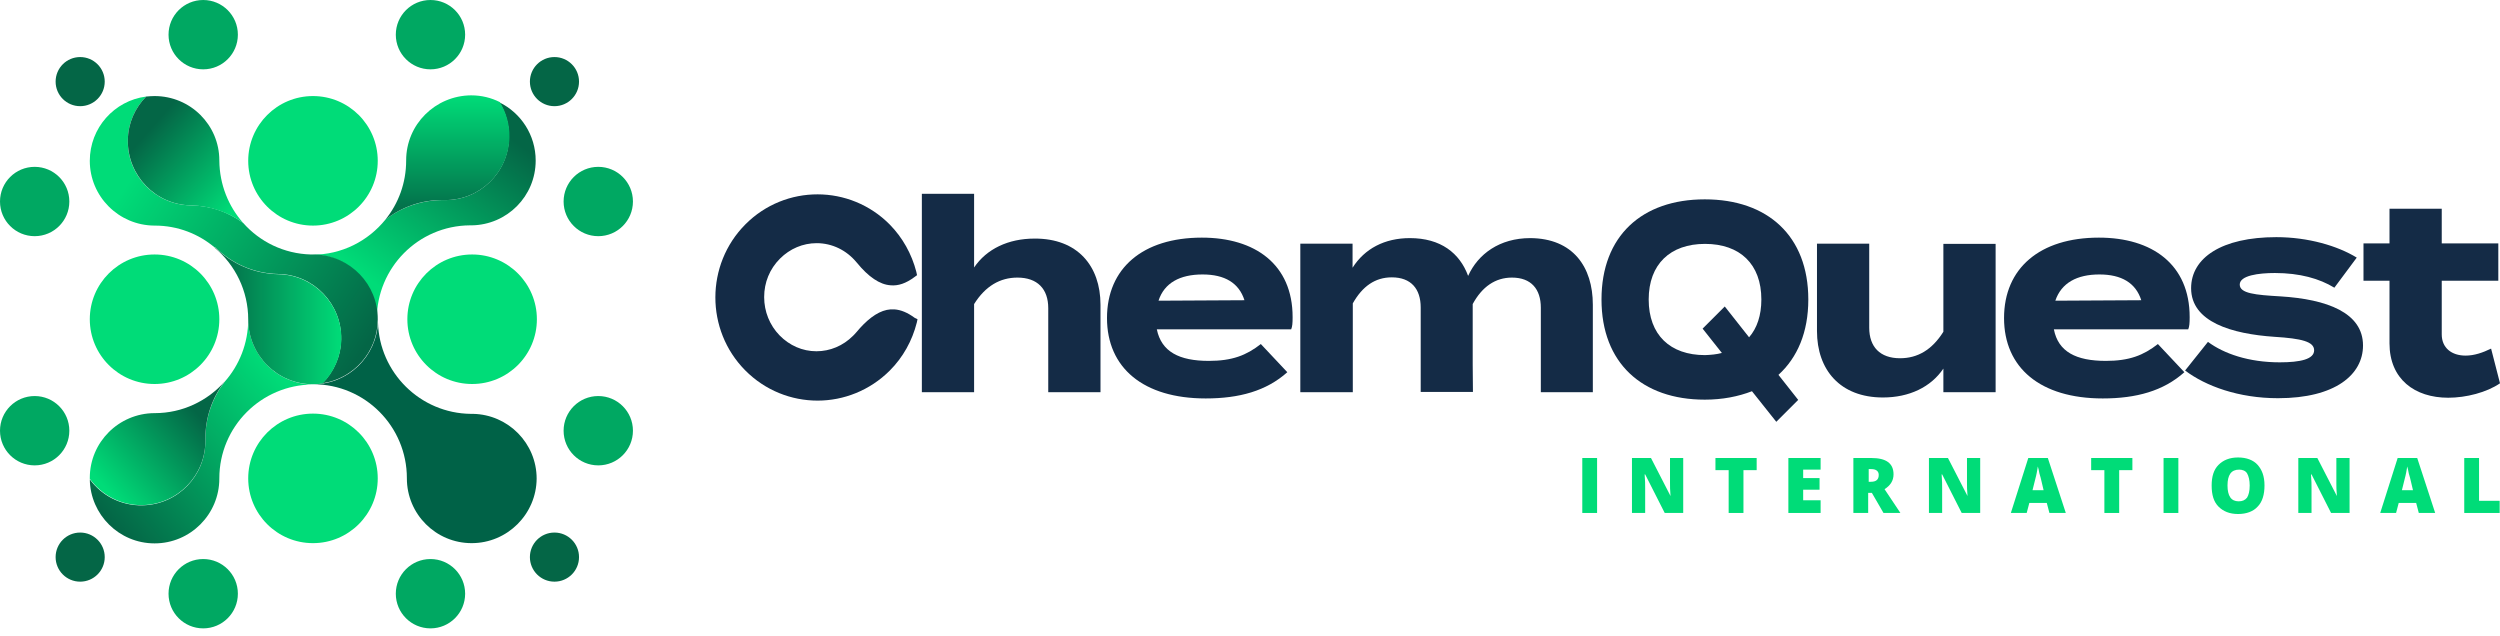 <svg xmlns="http://www.w3.org/2000/svg" width="283" height="72" viewBox="0 0 283 72" fill="none"><path d="M53.444 43.469C57.493 43.469 60.775 40.187 60.775 36.138C60.775 32.089 57.493 28.807 53.444 28.807C49.395 28.807 46.113 32.089 46.113 36.138C46.113 40.187 49.395 43.469 53.444 43.469Z" fill="#00DC78"></path><path d="M17.497 43.469C21.546 43.469 24.828 40.187 24.828 36.138C24.828 32.089 21.546 28.807 17.497 28.807C13.448 28.807 10.165 32.089 10.165 36.138C10.165 40.187 13.448 43.469 17.497 43.469Z" fill="#00DC78"></path><path d="M35.429 25.537C39.478 25.537 42.761 22.254 42.761 18.206C42.761 14.157 39.478 10.874 35.429 10.874C31.381 10.874 28.098 14.157 28.098 18.206C28.098 22.254 31.381 25.537 35.429 25.537Z" fill="#00DC78"></path><path d="M23.002 7.849C25.169 7.849 26.927 6.092 26.927 3.925C26.927 1.757 25.169 0 23.002 0C20.835 0 19.078 1.757 19.078 3.925C19.078 6.092 20.835 7.849 23.002 7.849Z" fill="#00A862"></path><path d="M9.075 12.019C10.611 12.019 11.855 10.774 11.855 9.239C11.855 7.704 10.611 6.459 9.075 6.459C7.54 6.459 6.296 7.704 6.296 9.239C6.296 10.774 7.54 12.019 9.075 12.019Z" fill="#046646"></path><path d="M62.765 12.019C64.3 12.019 65.545 10.774 65.545 9.239C65.545 7.704 64.3 6.459 62.765 6.459C61.229 6.459 59.985 7.704 59.985 9.239C59.985 10.774 61.229 12.019 62.765 12.019Z" fill="#046646"></path><path d="M9.075 65.844C10.611 65.844 11.855 64.6 11.855 63.065C11.855 61.529 10.611 60.285 9.075 60.285C7.54 60.285 6.296 61.529 6.296 63.065C6.296 64.6 7.54 65.844 9.075 65.844Z" fill="#046646"></path><path d="M62.765 65.844C64.3 65.844 65.545 64.6 65.545 63.065C65.545 61.529 64.3 60.285 62.765 60.285C61.229 60.285 59.985 61.529 59.985 63.065C59.985 64.6 61.229 65.844 62.765 65.844Z" fill="#046646"></path><path d="M48.729 7.849C50.897 7.849 52.654 6.092 52.654 3.925C52.654 1.757 50.897 0 48.729 0C46.562 0 44.805 1.757 44.805 3.925C44.805 6.092 46.562 7.849 48.729 7.849Z" fill="#00A862"></path><path d="M23.002 71.132C25.169 71.132 26.927 69.375 26.927 67.207C26.927 65.04 25.169 63.283 23.002 63.283C20.835 63.283 19.078 65.04 19.078 67.207C19.078 69.375 20.835 71.132 23.002 71.132Z" fill="#00A862"></path><path d="M48.729 71.132C50.897 71.132 52.654 69.375 52.654 67.207C52.654 65.04 50.897 63.283 48.729 63.283C46.562 63.283 44.805 65.04 44.805 67.207C44.805 69.375 46.562 71.132 48.729 71.132Z" fill="#00A862"></path><path d="M3.925 26.735C6.092 26.735 7.849 24.978 7.849 22.811C7.849 20.643 6.092 18.887 3.925 18.887C1.757 18.887 0 20.643 0 22.811C0 24.978 1.757 26.735 3.925 26.735Z" fill="#00A862"></path><path d="M3.925 52.681C6.092 52.681 7.849 50.924 7.849 48.756C7.849 46.589 6.092 44.832 3.925 44.832C1.757 44.832 0 46.589 0 48.756C0 50.924 1.757 52.681 3.925 52.681Z" fill="#00A862"></path><path d="M67.725 26.735C69.892 26.735 71.649 24.978 71.649 22.811C71.649 20.643 69.892 18.887 67.725 18.887C65.558 18.887 63.8 20.643 63.8 22.811C63.8 24.978 65.558 26.735 67.725 26.735Z" fill="#00A862"></path><path d="M67.725 52.681C69.892 52.681 71.649 50.924 71.649 48.756C71.649 46.589 69.892 44.832 67.725 44.832C65.558 44.832 63.8 46.589 63.8 48.756C63.8 50.924 65.558 52.681 67.725 52.681Z" fill="#00A862"></path><path d="M35.429 61.484C39.478 61.484 42.761 58.201 42.761 54.153C42.761 50.104 39.478 46.821 35.429 46.821C31.381 46.821 28.098 50.104 28.098 54.153C28.098 58.201 31.381 61.484 35.429 61.484Z" fill="#00DC78"></path><path d="M28.098 36.165C28.098 38.863 27.09 41.343 25.427 43.224C24.038 45.05 23.22 47.312 23.247 49.792V49.846C23.302 53.825 20.14 57.123 16.134 57.205C13.681 57.26 11.501 56.088 10.165 54.262C10.22 58.268 13.491 61.511 17.497 61.511C21.558 61.511 24.828 58.213 24.828 54.18V54.153C24.828 48.293 29.57 43.551 35.429 43.524C31.396 43.496 28.126 40.226 28.098 36.165Z" fill="url(#paint0_linear_1_646)"></path><path d="M16.134 57.178C20.113 57.096 23.302 53.799 23.247 49.82V49.765C23.22 47.312 24.01 45.023 25.427 43.197C23.492 45.377 20.658 46.767 17.524 46.767H17.47C13.436 46.794 10.165 50.065 10.165 54.098C10.165 54.126 10.165 54.153 10.165 54.207C11.528 56.061 13.709 57.233 16.134 57.178Z" fill="url(#paint1_linear_1_646)"></path><path d="M50.31 22.648H50.255C47.776 22.621 45.459 23.438 43.633 24.855C41.671 27.281 38.7 28.834 35.348 28.834C39.381 28.862 42.625 32.105 42.652 36.138C42.652 30.306 47.339 25.564 53.172 25.509H53.281C53.308 25.509 53.335 25.509 53.362 25.509H53.39C57.396 25.455 60.639 22.212 60.639 18.178C60.639 15.29 58.977 12.782 56.524 11.583C57.232 12.728 57.641 14.09 57.614 15.562C57.559 19.541 54.289 22.702 50.31 22.648Z" fill="url(#paint2_linear_1_646)"></path><path d="M45.977 18.151V18.178C45.977 20.713 45.105 23.029 43.633 24.855C45.459 23.438 47.748 22.593 50.255 22.648H50.31C54.289 22.702 57.587 19.541 57.668 15.535C57.696 14.063 57.287 12.7 56.578 11.556C55.597 11.065 54.507 10.793 53.335 10.793C49.274 10.82 45.977 14.09 45.977 18.151Z" fill="url(#paint3_linear_1_646)"></path><path d="M35.729 28.807C35.648 28.807 35.566 28.807 35.484 28.807C35.375 28.807 35.293 28.807 35.184 28.807C32.132 28.725 29.407 27.363 27.526 25.237C25.863 24.01 23.82 23.274 21.585 23.247H21.558C17.551 23.166 14.39 19.841 14.472 15.862C14.499 13.927 15.289 12.21 16.543 10.929C12.945 11.392 10.165 14.472 10.165 18.205C10.165 22.239 13.436 25.509 17.47 25.537H17.524C20.14 25.537 22.511 26.49 24.337 28.044C24.337 28.017 24.365 28.017 24.365 27.989C26.218 29.815 28.725 30.96 31.505 31.015H31.532C35.538 31.096 38.7 34.421 38.618 38.4C38.591 40.335 37.773 42.107 36.492 43.388C40.035 42.87 42.761 39.817 42.761 36.165V36.138C42.788 32.186 39.654 28.971 35.729 28.807Z" fill="url(#paint4_linear_1_646)"></path><path d="M21.585 23.247C23.82 23.302 25.863 24.038 27.526 25.237C25.863 23.356 24.855 20.904 24.828 18.178V18.151C24.828 14.145 21.557 10.874 17.497 10.874C17.17 10.874 16.87 10.902 16.543 10.929C15.289 12.21 14.499 13.927 14.472 15.862C14.417 19.841 17.578 23.166 21.585 23.247Z" fill="url(#paint5_linear_1_646)"></path><path d="M31.532 31.042C28.725 30.987 26.218 29.843 24.364 28.017C24.364 28.044 24.337 28.044 24.337 28.071C26.627 30.006 28.098 32.922 28.098 36.165V36.193C28.125 40.226 31.396 43.497 35.429 43.497H35.484C35.838 43.497 36.165 43.469 36.52 43.415C37.8 42.134 38.591 40.39 38.645 38.427C38.7 34.448 35.538 31.123 31.532 31.042Z" fill="url(#paint6_linear_1_646)"></path><path d="M53.39 61.484C49.329 61.484 46.058 58.186 46.058 54.153V54.126C46.058 48.266 41.316 43.497 35.457 43.497C39.408 43.497 42.624 40.363 42.788 36.465C42.924 42.189 47.585 46.794 53.308 46.849H53.335C53.362 46.849 53.39 46.849 53.417 46.849H53.553C57.532 46.931 60.748 50.174 60.748 54.18C60.721 58.186 57.45 61.484 53.39 61.484Z" fill="#006247"></path><path d="M201.321 42.434L203.556 45.268L201.076 47.748L198.323 44.287C196.77 44.886 194.999 45.241 192.982 45.241C185.896 45.241 181.29 41.098 181.29 33.903C181.29 26.708 185.869 22.566 192.982 22.566C200.095 22.566 204.701 26.708 204.701 33.903C204.701 37.61 203.474 40.471 201.321 42.434ZM194.917 39.954L192.736 37.201L195.244 34.694L197.996 38.182C198.896 37.147 199.386 35.702 199.386 33.903C199.386 29.897 196.961 27.608 193.009 27.608C189.085 27.608 186.632 29.897 186.632 33.903C186.632 37.91 189.057 40.199 193.009 40.199C193.69 40.172 194.317 40.117 194.917 39.954Z" fill="#142B46"></path><path d="M124.576 34.503V44.396H118.662V34.884C118.662 32.704 117.435 31.423 115.173 31.423C113.211 31.423 111.549 32.377 110.268 34.421V44.396H104.354V27.58V21.939H110.268V27.962V30.279C111.685 28.18 114.138 27.008 117.108 27.008C121.96 26.981 124.576 30.088 124.576 34.503Z" fill="#142B46"></path><path d="M136.84 40.853C139.483 40.853 141.091 40.226 142.726 38.945L145.724 42.134C143.353 44.259 140.274 45.104 136.485 45.104C129.427 45.104 125.312 41.643 125.312 36.002C125.312 30.36 129.372 26.899 136.049 26.899C142.072 26.899 146.324 29.924 146.324 35.893C146.324 36.574 146.297 36.956 146.16 37.282H130.953C131.471 39.817 133.488 40.853 136.84 40.853ZM131.144 34.039L140.873 33.985C140.246 32.023 138.638 31.069 136.131 31.069C133.569 31.069 131.798 32.023 131.144 34.039Z" fill="#142B46"></path><path d="M180.309 34.503V44.396H174.422V34.83C174.422 32.731 173.332 31.423 171.152 31.423C169.271 31.423 167.772 32.459 166.71 34.421V34.476V41.234L166.737 44.369H160.823V34.803C160.823 32.704 159.733 31.396 157.552 31.396C155.672 31.396 154.227 32.404 153.137 34.339V44.396H147.196V27.58H153.11V30.306C154.473 28.153 156.735 26.954 159.596 26.954C163.085 26.954 165.238 28.643 166.192 31.232C167.309 28.752 169.762 26.954 173.223 26.954C178.047 26.981 180.309 30.197 180.309 34.503Z" fill="#142B46"></path><path d="M225.904 27.581V44.396H219.99V41.725C218.573 43.824 216.12 44.995 213.149 44.995C208.298 44.995 205.682 41.861 205.682 37.474V27.581H211.596V37.092C211.596 39.272 212.822 40.553 215.084 40.553C217.074 40.553 218.709 39.599 219.99 37.555V27.608H225.904V27.581Z" fill="#142B46"></path><path d="M238.386 40.853C241.03 40.853 242.638 40.226 244.273 38.945L247.271 42.134C244.9 44.259 241.82 45.104 238.032 45.104C230.973 45.104 226.858 41.643 226.858 36.002C226.858 30.36 230.919 26.899 237.596 26.899C243.619 26.899 247.87 29.924 247.87 35.893C247.87 36.574 247.843 36.956 247.707 37.282H232.499C232.99 39.817 235.007 40.853 238.386 40.853ZM232.663 34.039L242.392 33.985C241.765 32.023 240.157 31.069 237.65 31.069C235.116 31.069 233.344 32.023 232.663 34.039Z" fill="#142B46"></path><path d="M267.493 39.108C267.493 42.406 264.359 45.077 257.872 45.077C253.43 45.077 249.696 43.714 247.352 41.943L249.941 38.7C251.74 40.035 254.547 41.016 258.063 41.016C260.407 41.016 261.96 40.662 261.96 39.654C261.96 38.672 260.543 38.318 257.463 38.127C252.667 37.8 248.034 36.465 248.034 32.622C248.034 29.188 251.495 26.845 257.681 26.845C261.279 26.845 264.604 27.826 266.784 29.161L264.25 32.568C262.56 31.532 260.325 30.905 257.518 30.905C255.692 30.905 253.539 31.178 253.539 32.213C253.539 33.222 255.31 33.385 258.145 33.549C263.432 33.876 267.493 35.402 267.493 39.108Z" fill="#142B46"></path><path d="M283 43.388C281.501 44.423 279.157 45.023 277.14 45.023C273.352 45.023 270.491 42.924 270.491 38.864V31.778H267.547V27.553H270.491V23.629H276.405V27.553H282.809V31.778H276.405V37.855C276.405 39.381 277.522 40.254 279.103 40.254C280.084 40.254 281.038 39.926 281.992 39.463L283 43.388Z" fill="#142B46"></path><path d="M179.115 58.067V51.846H180.79V58.067H179.115Z" fill="#00DC78"></path><path d="M190.6 58.067H188.446L186.233 53.7H186.173C186.233 54.358 186.233 54.896 186.233 55.255V58.067H184.738V51.846H186.891L189.104 56.152C189.045 55.554 189.045 55.016 189.045 54.657V51.846H190.54V58.067H190.6Z" fill="#00DC78"></path><path d="M197.359 58.067H195.684V53.221H194.189V51.846H198.855V53.221H197.359V58.067Z" fill="#00DC78"></path><path d="M206.093 58.067H202.444V51.846H206.093V53.161H204.119V54.119H205.973V55.435H204.119V56.631H206.093V58.067Z" fill="#00DC78"></path><path d="M211.477 55.794V58.067H209.802V51.846H211.836C213.511 51.846 214.348 52.444 214.348 53.7C214.348 54.418 213.989 54.956 213.331 55.375L215.126 58.067H213.212L211.896 55.794H211.477ZM211.477 54.537H211.776C212.374 54.537 212.673 54.298 212.673 53.76C212.673 53.341 212.374 53.102 211.836 53.102H211.537V54.537H211.477Z" fill="#00DC78"></path><path d="M224.218 58.067H222.065L219.851 53.7H219.792C219.851 54.358 219.851 54.896 219.851 55.255V58.067H218.356V51.846H220.509L222.723 56.152C222.663 55.554 222.663 55.016 222.663 54.657V51.846H224.158V58.067H224.218Z" fill="#00DC78"></path><path d="M231.994 58.067L231.695 56.93H229.721L229.422 58.067H227.628L229.602 51.846H231.815L233.849 58.067H231.994ZM231.336 55.494L231.097 54.477C231.037 54.238 230.978 53.939 230.858 53.58C230.798 53.221 230.738 52.982 230.678 52.803C230.678 52.922 230.619 53.161 230.559 53.52C230.499 53.879 230.32 54.477 230.08 55.494H231.336Z" fill="#00DC78"></path><path d="M239.891 58.067H238.216V53.221H236.72V51.846H241.386V53.221H239.891V58.067Z" fill="#00DC78"></path><path d="M244.915 58.067V51.846H246.59V58.067H244.915Z" fill="#00DC78"></path><path d="M256.341 54.956C256.341 55.973 256.102 56.81 255.563 57.349C255.085 57.887 254.307 58.186 253.35 58.186C252.393 58.186 251.675 57.887 251.137 57.349C250.598 56.81 250.359 56.032 250.359 54.956C250.359 53.939 250.598 53.161 251.137 52.623C251.675 52.084 252.393 51.785 253.35 51.785C254.307 51.785 255.085 52.084 255.563 52.623C256.042 53.161 256.341 53.879 256.341 54.956ZM252.154 54.956C252.154 56.152 252.572 56.75 253.41 56.75C253.829 56.75 254.128 56.631 254.367 56.332C254.546 56.032 254.666 55.614 254.666 54.956C254.666 54.358 254.546 53.879 254.367 53.58C254.187 53.281 253.829 53.161 253.47 53.161C252.572 53.161 252.154 53.759 252.154 54.956Z" fill="#00DC78"></path><path d="M266.032 58.067H263.878L261.665 53.7H261.605C261.665 54.358 261.665 54.896 261.665 55.255V58.067H260.169V51.846H262.323L264.536 56.152C264.476 55.554 264.476 55.016 264.476 54.657V51.846H265.972V58.067H266.032Z" fill="#00DC78"></path><path d="M273.808 58.067L273.509 56.93H271.535L271.236 58.067H269.441L271.415 51.846H273.629L275.663 58.067H273.808ZM273.15 55.494L272.911 54.477C272.851 54.238 272.791 53.939 272.672 53.58C272.612 53.221 272.552 52.982 272.492 52.803C272.492 52.922 272.432 53.161 272.373 53.52C272.313 53.879 272.133 54.477 271.894 55.494H273.15Z" fill="#00DC78"></path><path d="M278.953 58.067V51.846H280.628V56.691H282.961V58.067H278.953Z" fill="#00DC78"></path><path d="M103.536 35.974C102.719 35.375 101.983 35.075 101.247 35.021C100.102 34.939 98.957 35.511 97.731 36.738C97.486 36.983 97.213 37.283 96.968 37.582L96.941 37.61C96.832 37.746 96.695 37.882 96.559 38.019C95.442 39.136 93.97 39.763 92.417 39.763C90.836 39.763 89.364 39.109 88.247 37.964C87.129 36.819 86.503 35.266 86.503 33.631C86.503 31.968 87.129 30.442 88.301 29.27C89.419 28.153 90.891 27.526 92.444 27.526C94.188 27.526 95.823 28.316 96.968 29.706L96.995 29.733C98.303 31.341 99.584 32.214 100.811 32.295C101.683 32.377 102.555 32.077 103.509 31.369L103.809 31.151L103.727 30.769C103.209 28.752 102.173 26.899 100.729 25.427C96.232 20.876 88.901 20.849 84.377 25.4C79.853 29.951 79.853 37.364 84.35 41.916C86.612 44.205 89.582 45.35 92.553 45.35C95.496 45.35 98.467 44.205 100.729 41.943C102.228 40.444 103.264 38.564 103.781 36.52L103.863 36.138L103.536 35.974Z" fill="#142B46"></path><defs><linearGradient id="paint0_linear_1_646" x1="12.107" y1="58.567" x2="31.728" y2="42.644" gradientUnits="userSpaceOnUse"><stop stop-color="#046646"></stop><stop offset="1" stop-color="#00DC78"></stop></linearGradient><linearGradient id="paint1_linear_1_646" x1="22.532" y1="47.03" x2="12.349" y2="55.758" gradientUnits="userSpaceOnUse"><stop stop-color="#046646"></stop><stop offset="1" stop-color="#00DC78"></stop></linearGradient><linearGradient id="paint2_linear_1_646" x1="55.953" y1="14.187" x2="42.416" y2="32.139" gradientUnits="userSpaceOnUse"><stop stop-color="#046646"></stop><stop offset="1" stop-color="#00DC78"></stop></linearGradient><linearGradient id="paint3_linear_1_646" x1="50.644" y1="24.865" x2="50.644" y2="10.816" gradientUnits="userSpaceOnUse"><stop stop-color="#046646"></stop><stop offset="1" stop-color="#00DC78"></stop></linearGradient><linearGradient id="paint4_linear_1_646" x1="15.194" y1="19.618" x2="42.336" y2="37.695" gradientUnits="userSpaceOnUse"><stop offset="0" stop-color="#00DC78"></stop><stop offset="1" stop-color="#046646"></stop></linearGradient><linearGradient id="paint5_linear_1_646" x1="16.942" y1="14.688" x2="26.739" y2="23.304" gradientUnits="userSpaceOnUse"><stop stop-color="#046646"></stop><stop offset="1" stop-color="#00DC78"></stop></linearGradient><linearGradient id="paint6_linear_1_646" x1="24.331" y1="35.754" x2="38.623" y2="35.754" gradientUnits="userSpaceOnUse"><stop stop-color="#046646"></stop><stop offset="1" stop-color="#00DC78"></stop></linearGradient></defs></svg>